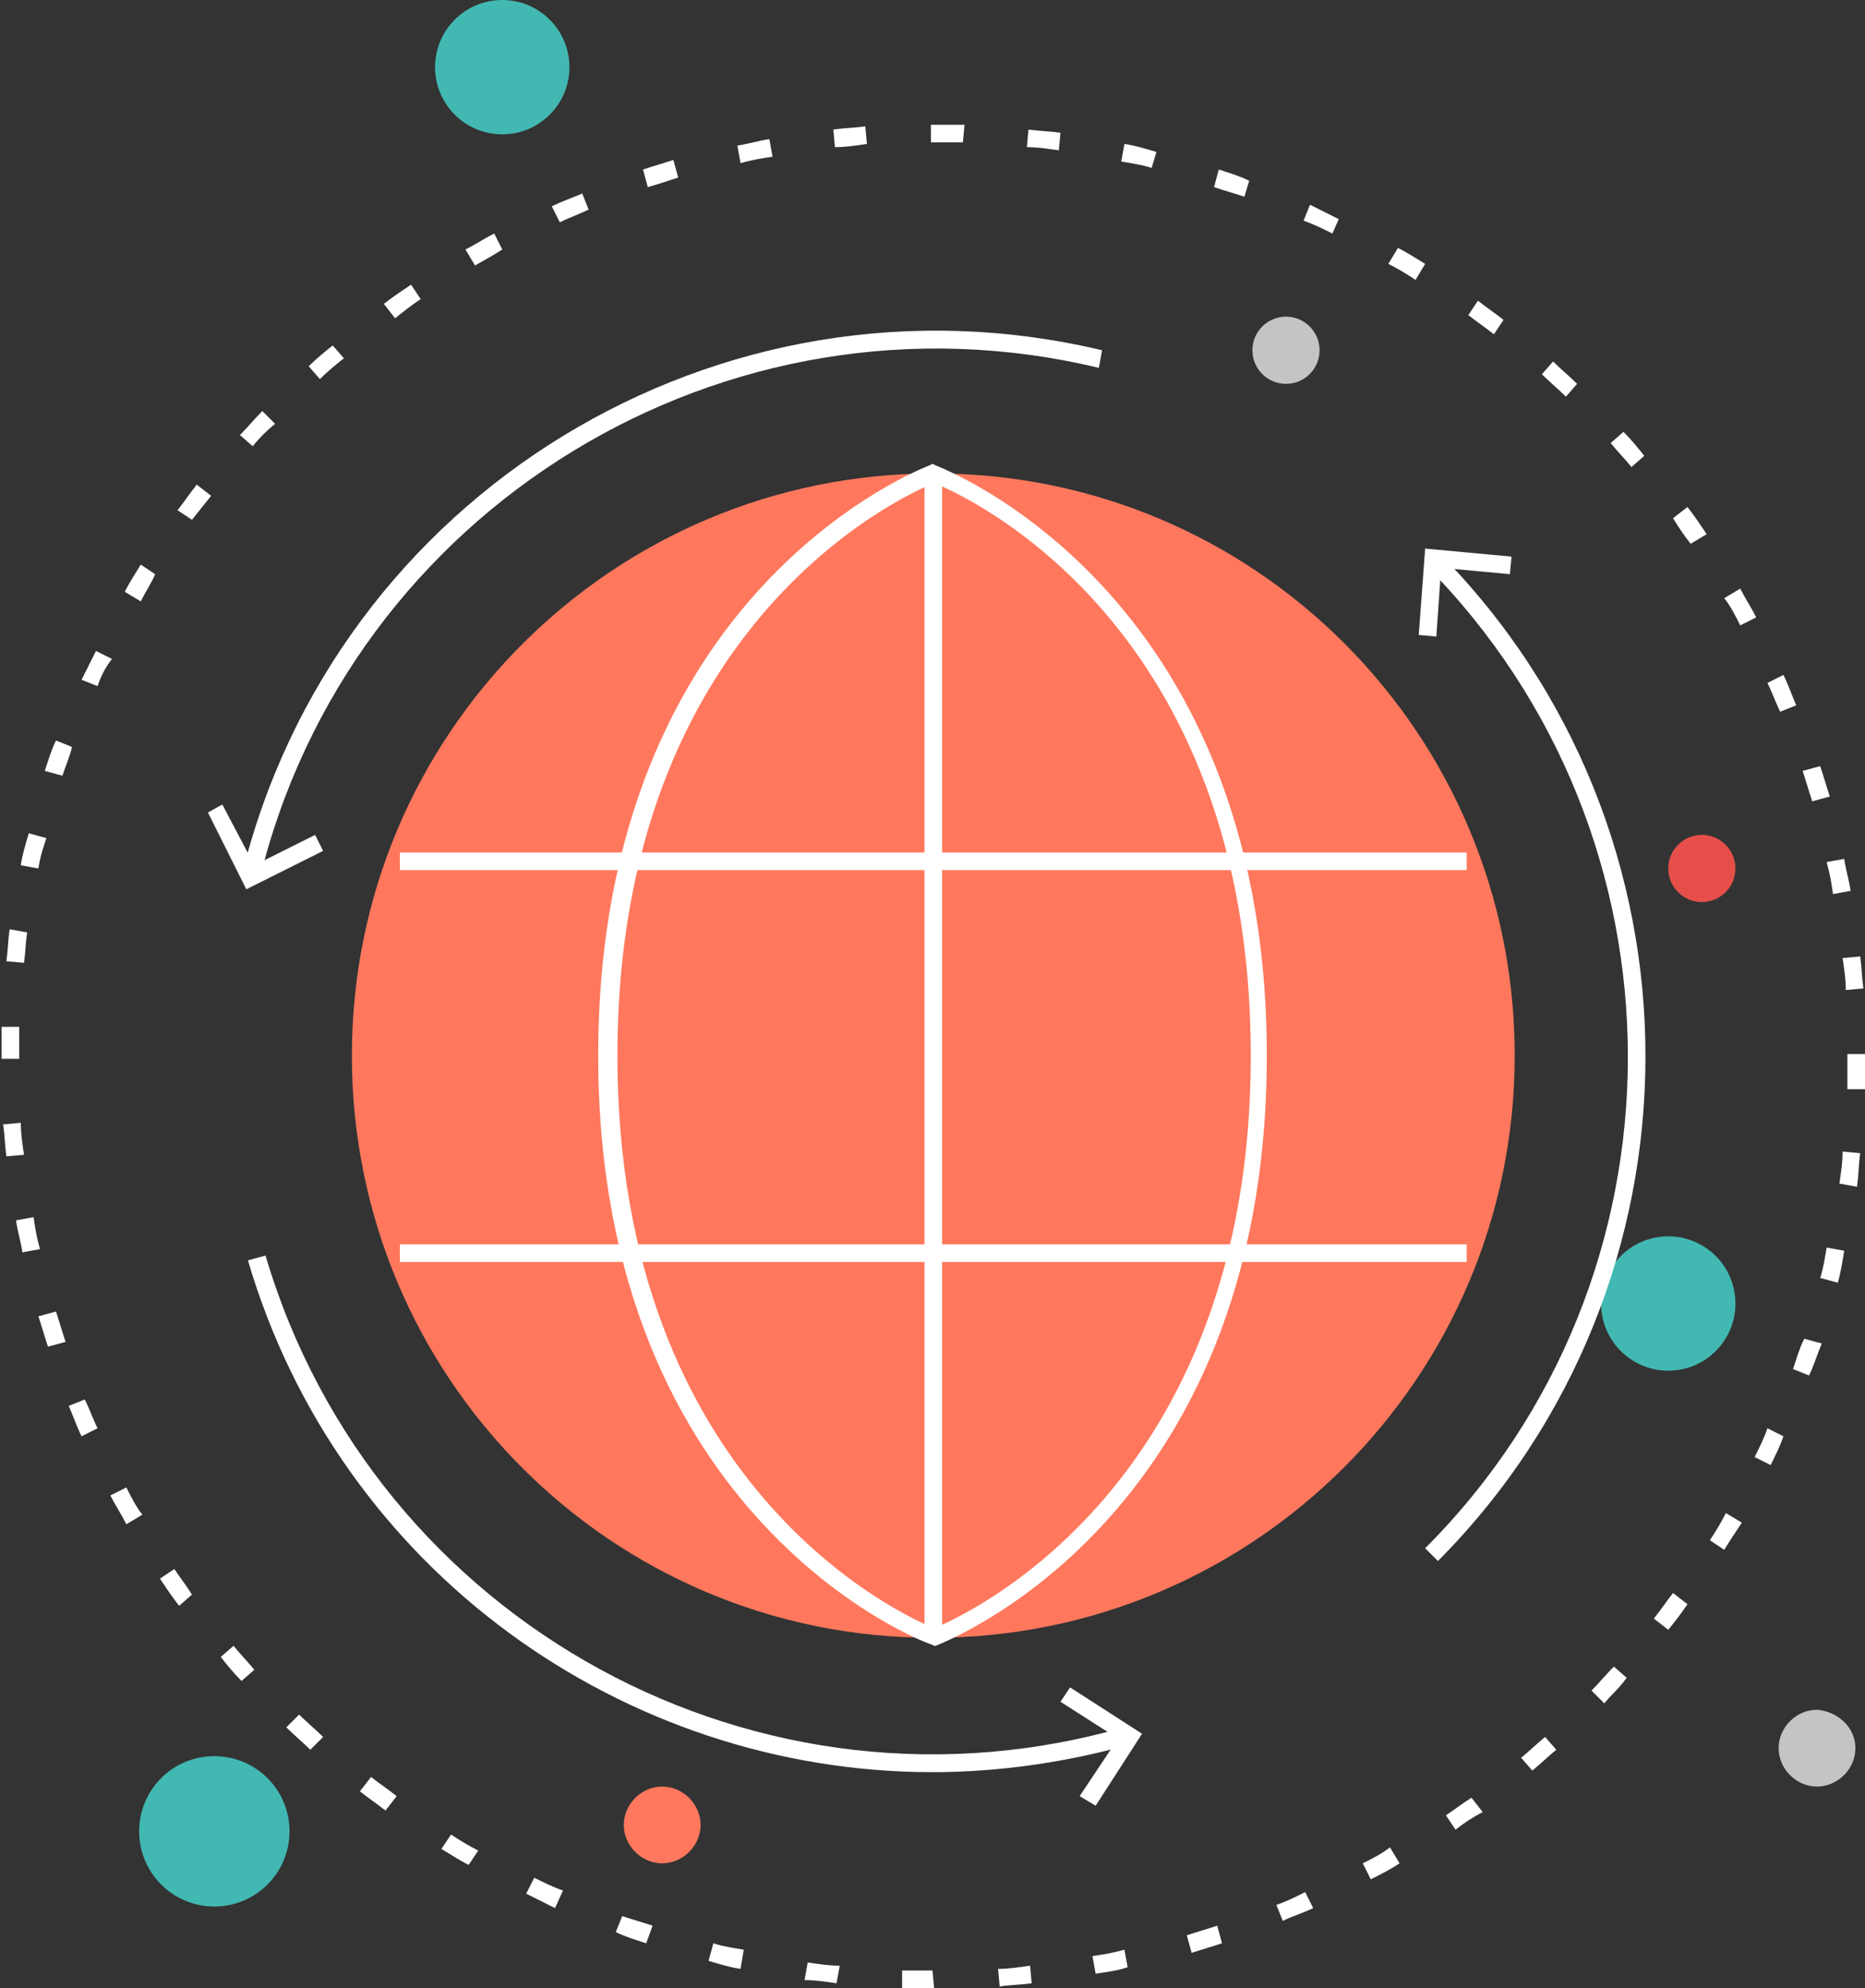 <?xml version="1.0" encoding="utf-8"?>
<!-- Generator: Adobe Illustrator 22.1.0, SVG Export Plug-In . SVG Version: 6.00 Build 0)  -->
<svg version="1.1" id="Layer_1" xmlns="http://www.w3.org/2000/svg" xmlns:xlink="http://www.w3.org/1999/xlink" x="0px" y="0px"
	 viewBox="0 0 116.6 124.3" style="enable-background:new 0 0 116.6 124.3;" xml:space="preserve">
<rect x="0" y="0" width="116.6" height="124.3" fill="#333333" stroke="none"/>
<style type="text/css">
	.st0{fill:#FF785D;}
	.st1{fill:#FFFFFF;}
	.st2{fill:#E64F49;}
	.st3{fill:#C4C4C4;}
	.st4{fill:#42B8B2;}
</style>
<g>
	<g>
		<g>
			<path class="st0" d="M94.7,66c0,20.1-16.3,36.4-36.4,36.4S22,86.1,22,66s16.3-36.4,36.4-36.4S94.7,45.9,94.7,66z"/>
		</g>
		<g>
			<path class="st1" d="M58.4,102.9l-0.2-0.1c-0.2,0-20.8-7.7-20.8-36.8c0-29.2,20.5-36.8,20.7-36.9l0.2-0.1l0.2,0.1
				c0.2,0.1,20.7,7.7,20.7,36.9s-20.5,36.8-20.7,36.9H58.4z M58.4,30.2c-2,0.8-19.8,8.9-19.8,35.8s17.8,35,19.8,35.8
				c2-0.8,19.8-8.9,19.8-35.8C78.2,39,60.4,31,58.4,30.2z"/>
		</g>
		<g>
			<rect x="57.8" y="29.6" class="st1" width="1.1" height="72.8"/>
		</g>
		<g>
			<rect x="25" y="53.3" class="st1" width="66.7" height="1.1"/>
		</g>
		<g>
			<rect x="25" y="77.8" class="st1" width="66.7" height="1.1"/>
		</g>
	</g>
	<g>
		<circle class="st2" cx="106.4" cy="54.3" r="2.1"/>
	</g>
	<g>
		<circle class="st3" cx="80.4" cy="21.9" r="2.1"/>
	</g>
	<g>
		<circle class="st4" cx="104.3" cy="81.5" r="4.2"/>
	</g>
	<g>
		<circle class="st4" cx="31.4" cy="4.2" r="4.2"/>
	</g>
	<g>
		<path class="st4" d="M18.1,114.5c0,2.6-2.1,4.7-4.7,4.7s-4.7-2.1-4.7-4.7s2.1-4.7,4.7-4.7S18.1,111.9,18.1,114.5z"/>
	</g>
	<g>
		<path class="st3" d="M116,109.3c0,1.3-1.1,2.4-2.4,2.4s-2.4-1.1-2.4-2.4s1.1-2.4,2.4-2.4C114.9,107,116,108,116,109.3z"/>
	</g>
	<g>
		<path class="st0" d="M43.8,114.1c0,1.3-1.1,2.4-2.4,2.4c-1.3,0-2.4-1.1-2.4-2.4s1.1-2.4,2.4-2.4S43.8,112.8,43.8,114.1z"/>
	</g>
	<g>
		<path class="st1" d="M58.4,124.3L58.4,124.3c-0.7,0-1.4,0-2,0v-1.1c0.6,0,1.3,0,1.9,0L58.4,124.3z M62.5,124.2l-0.1-1.1
			c0.7,0,1.3-0.1,2-0.2l0.1,1.1C63.8,124.1,63.1,124.1,62.5,124.2z M52.3,124c-0.7-0.1-1.3-0.2-2-0.2l0.2-1.1c0.7,0.1,1.3,0.2,2,0.2
			L52.3,124z M68.5,123.4l-0.2-1.1c0.7-0.1,1.3-0.2,2-0.4l0.2,1.1C69.9,123.2,69.2,123.3,68.5,123.4z M46.3,123.1
			c-0.7-0.1-1.3-0.3-2-0.5l0.3-1.1c0.6,0.2,1.3,0.3,1.9,0.4L46.3,123.1z M74.5,122.1l-0.3-1.1c0.6-0.2,1.3-0.4,1.9-0.6l0.3,1.1
			C75.8,121.7,75.1,121.9,74.5,122.1z M40.4,121.5c-0.6-0.2-1.3-0.4-1.9-0.7l0.4-1c0.6,0.2,1.3,0.4,1.9,0.6L40.4,121.5z M80.2,120.1
			l-0.4-1c0.6-0.2,1.2-0.5,1.8-0.8l0.5,1C81.5,119.6,80.8,119.8,80.2,120.1z M34.7,119.3c-0.6-0.3-1.2-0.6-1.8-0.9l0.5-1
			c0.6,0.3,1.2,0.6,1.8,0.8L34.7,119.3z M85.7,117.5l-0.5-1c0.6-0.3,1.2-0.6,1.7-1l0.6,1C86.9,116.9,86.3,117.2,85.7,117.5z
			 M29.3,116.6c-0.6-0.3-1.2-0.7-1.7-1l0.6-0.9c0.6,0.4,1.1,0.7,1.7,1L29.3,116.6z M91,114.4l-0.6-0.9c0.6-0.4,1.1-0.8,1.6-1.1
			l0.7,0.9C92.1,113.6,91.5,114,91,114.4z M24.1,113.2c-0.5-0.4-1.1-0.8-1.6-1.2l0.7-0.9c0.5,0.4,1.1,0.8,1.6,1.2L24.1,113.2z
			 M95.8,110.7l-0.7-0.8c0.5-0.4,1-0.9,1.5-1.3l0.7,0.8C96.8,109.8,96.3,110.3,95.8,110.7z M19.4,109.4c-0.5-0.5-1-0.9-1.5-1.4
			l0.8-0.8c0.5,0.5,1,0.9,1.5,1.4L19.4,109.4z M100.3,106.5l-0.8-0.8c0.5-0.5,0.9-1,1.4-1.5l0.8,0.7
			C101.2,105.6,100.7,106,100.3,106.5z M15.1,105.1c-0.5-0.5-0.9-1-1.3-1.5l0.8-0.7c0.4,0.5,0.9,1,1.3,1.5L15.1,105.1z M104.3,101.9
			l-0.9-0.7c0.4-0.5,0.8-1.1,1.2-1.6l0.9,0.7C105.1,100.9,104.7,101.4,104.3,101.9z M11.2,100.4c-0.4-0.5-0.8-1.1-1.2-1.7l0.9-0.6
			c0.4,0.6,0.8,1.1,1.1,1.6L11.2,100.4z M107.8,96.9l-0.9-0.6c0.4-0.6,0.7-1.1,1-1.7l1,0.6C108.5,95.8,108.1,96.4,107.8,96.9z
			 M7.9,95.3c-0.3-0.6-0.7-1.2-1-1.8l1-0.5c0.3,0.6,0.6,1.2,1,1.7L7.9,95.3z M110.7,91.6l-1-0.5c0.3-0.6,0.6-1.2,0.8-1.8l1,0.5
			C111.3,90.4,111,91,110.7,91.6z M5.1,89.8c-0.3-0.6-0.5-1.2-0.8-1.9l1-0.4c0.3,0.6,0.5,1.2,0.8,1.8L5.1,89.8z M113.1,86l-1-0.4
			c0.2-0.6,0.4-1.3,0.7-1.9l1.1,0.3C113.6,84.7,113.4,85.4,113.1,86z M3,84.2c-0.2-0.6-0.4-1.3-0.6-1.9L3.5,82
			c0.2,0.6,0.4,1.3,0.6,1.9L3,84.2z M114.9,80.2l-1.1-0.3c0.2-0.6,0.3-1.3,0.4-1.9l1.1,0.2C115.2,78.8,115.1,79.5,114.9,80.2z
			 M1.4,78.3c-0.1-0.7-0.3-1.3-0.4-2l1.1-0.2c0.1,0.7,0.2,1.3,0.4,2L1.4,78.3z M116.1,74.2L115,74c0.1-0.7,0.2-1.3,0.2-2l1.1,0.1
			C116.2,72.8,116.2,73.5,116.1,74.2z M0.4,72.3c-0.1-0.7-0.1-1.3-0.2-2l1.1-0.1c0,0.7,0.1,1.3,0.2,2L0.4,72.3z M116.6,68.1h-1.1
			c0-0.7,0-1.3,0-2v-0.2h1.1v0.2C116.6,66.7,116.6,67.4,116.6,68.1z M1.2,66.2H0.1v-0.1c0-0.6,0-1.3,0-1.9h1.1
			C1.2,64.8,1.2,65.5,1.2,66.2L1.2,66.2z M115.4,61.9c0-0.7-0.1-1.3-0.2-2l1.1-0.1c0.1,0.7,0.1,1.3,0.2,2L115.4,61.9z M1.5,60.2
			l-1.1-0.1c0.1-0.7,0.1-1.3,0.2-2l1.1,0.2C1.6,58.9,1.6,59.5,1.5,60.2z M114.6,55.9c-0.1-0.7-0.2-1.3-0.4-2l1.1-0.2
			c0.1,0.7,0.3,1.3,0.4,2L114.6,55.9z M2.4,54.3l-1.1-0.2c0.1-0.7,0.3-1.3,0.5-2l1.1,0.3C2.7,53,2.5,53.6,2.4,54.3z M113.3,50.1
			c-0.2-0.6-0.4-1.3-0.6-1.9l1.1-0.3c0.2,0.6,0.4,1.3,0.6,1.9L113.3,50.1z M3.9,48.5l-1.1-0.3c0.2-0.6,0.4-1.3,0.7-1.9l1,0.4
			C4.4,47.2,4.1,47.9,3.9,48.5z M111.3,44.5c-0.3-0.6-0.5-1.2-0.8-1.8l1-0.5c0.3,0.6,0.5,1.2,0.8,1.9L111.3,44.5z M6.1,42.9l-1-0.4
			c0.3-0.6,0.6-1.2,0.9-1.8l1,0.5C6.6,41.7,6.3,42.3,6.1,42.9z M108.8,39.1c-0.3-0.6-0.6-1.2-1-1.7l1-0.6c0.3,0.6,0.7,1.2,1,1.8
			L108.8,39.1z M8.8,37.6l-1-0.6c0.3-0.6,0.7-1.2,1-1.7l0.9,0.6C9.5,36.4,9.1,37,8.8,37.6z M105.7,34c-0.4-0.5-0.8-1.1-1.1-1.6
			l0.9-0.7c0.4,0.5,0.8,1.1,1.2,1.7L105.7,34z M12,32.5l-0.9-0.6c0.4-0.5,0.8-1.1,1.2-1.6l0.9,0.7C12.8,31.5,12.4,32,12,32.5z
			 M102,29.2c-0.4-0.5-0.9-1-1.3-1.5l0.8-0.7c0.5,0.5,0.9,1,1.3,1.5L102,29.2z M15.8,27.9L15,27.2c0.5-0.5,0.9-1,1.4-1.5l0.8,0.8
			C16.7,26.9,16.2,27.4,15.8,27.9z M97.9,24.8c-0.5-0.5-1-0.9-1.5-1.4l0.7-0.8c0.5,0.5,1,0.9,1.5,1.4L97.9,24.8z M20,23.7l-0.7-0.8
			c0.5-0.5,1-0.9,1.5-1.3l0.7,0.8C21,22.8,20.5,23.2,20,23.7z M93.4,20.9c-0.5-0.4-1.1-0.8-1.6-1.2l0.6-0.9c0.5,0.4,1.1,0.8,1.6,1.2
			L93.4,20.9z M24.7,19.9L24,19c0.5-0.4,1.1-0.8,1.7-1.2l0.6,0.9C25.7,19.1,25.2,19.5,24.7,19.9z M88.5,17.5c-0.6-0.4-1.1-0.7-1.7-1
			l0.6-1c0.6,0.3,1.2,0.7,1.7,1L88.5,17.5z M29.7,16.6l-0.6-1c0.6-0.3,1.2-0.7,1.8-1l0.5,1C30.8,16,30.2,16.3,29.7,16.6z M83.3,14.6
			c-0.6-0.3-1.2-0.6-1.8-0.8l0.4-1c0.6,0.3,1.2,0.6,1.8,0.9L83.3,14.6z M35,13.9l-0.5-1c0.6-0.3,1.2-0.5,1.9-0.8l0.4,1
			C36.2,13.4,35.6,13.6,35,13.9z M77.8,12.3c-0.6-0.2-1.3-0.4-1.9-0.6l0.3-1.1c0.6,0.2,1.3,0.4,1.9,0.7L77.8,12.3z M40.5,11.7
			l-0.3-1.1c0.6-0.2,1.3-0.4,1.9-0.6l0.3,1.1C41.8,11.3,41.2,11.5,40.5,11.7z M72,10.5c-0.6-0.2-1.3-0.3-1.9-0.4L70.3,9
			c0.7,0.1,1.3,0.3,2,0.5L72,10.5z M46.3,10.2l-0.2-1.1c0.7-0.1,1.3-0.3,2-0.4l0.2,1.1C47.6,9.9,47,10,46.3,10.2z M66.2,9.4
			c-0.7-0.1-1.3-0.2-2-0.2l0.1-1.1c0.7,0.1,1.3,0.1,2,0.2L66.2,9.4z M52.2,9.2l-0.1-1.1c0.7-0.1,1.3-0.1,2-0.2L54.2,9
			C53.5,9.1,52.9,9.2,52.2,9.2z M60.2,8.9c-0.6,0-1.2,0-1.8,0h-0.2V7.8h0.2c0.6,0,1.3,0,1.9,0L60.2,8.9z"/>
	</g>
	<g>
		<g>
			<path class="st1" d="M89.9,97.6l-0.8-0.8c16.9-16.9,16.9-44.5,0-61.5l0.8-0.8C107.2,51.9,107.2,80.2,89.9,97.6z"/>
		</g>
		<g>
			<polygon class="st1" points="89.8,39.8 88.7,39.7 89.1,34.3 94.5,34.8 94.4,35.9 90.1,35.5 			"/>
		</g>
	</g>
	<g>
		<g>
			<path class="st1" d="M16.2,55.1l-1.1-0.3C20.9,30.9,45,16.2,68.9,21.9L68.7,23C45.4,17.4,21.8,31.8,16.2,55.1z"/>
		</g>
		<g>
			<polygon class="st1" points="15.4,55.6 13,50.8 13.9,50.3 15.9,54.1 19.7,52.2 20.2,53.2 			"/>
		</g>
	</g>
	<g>
		<g>
			<path class="st1" d="M58.3,110.8c-19.3,0-37.1-12.6-42.8-32l1.1-0.3c6.8,23,31,36.2,54,29.4l0.3,1.1
				C66.7,110.2,62.4,110.8,58.3,110.8z"/>
		</g>
		<g>
			<polygon class="st1" points="68.5,112.9 67.5,112.3 69.9,108.7 66.3,106.4 66.9,105.5 71.4,108.4 			"/>
		</g>
	</g>
</g>
</svg>

